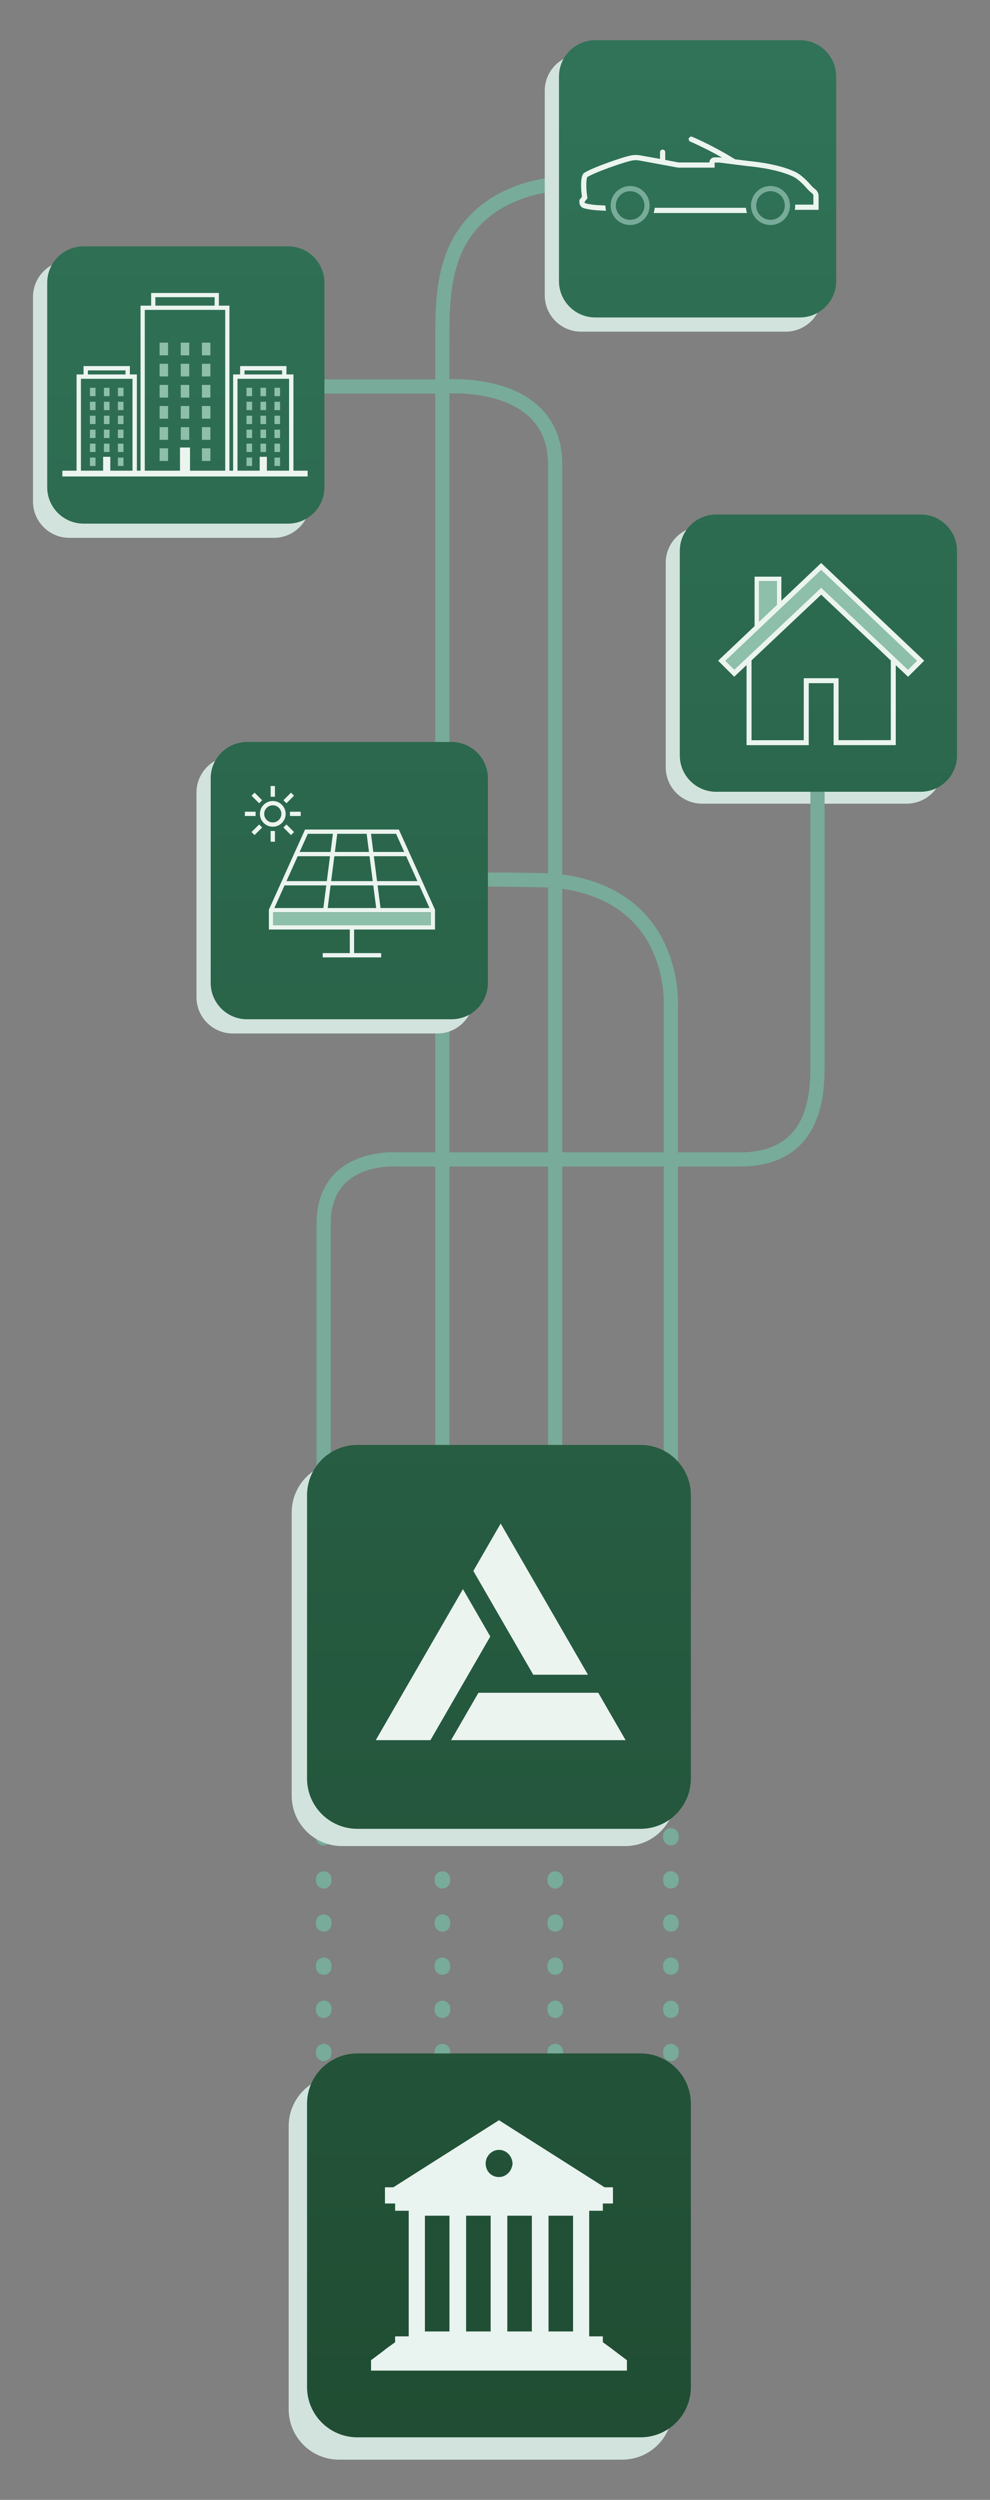 <svg xmlns="http://www.w3.org/2000/svg" xmlns:xlink="http://www.w3.org/1999/xlink" id="Layer_1" x="0px" y="0px" viewBox="0 0 1500 3787" style="enable-background:new 0 0 1500 3787;" xml:space="preserve"><rect x="0" y="0" width="1500" height="3787" fill="#808080" stroke="none"/><g>	<g>		<path style="fill:#D2E3DD;" d="M1428.704,1162.42V852.506c0-30.399-24.644-55.043-55.043-55.043h-309.915   c-30.399,0-55.043,24.643-55.043,55.043v309.915c0,30.399,24.643,55.043,55.043,55.043h309.915   C1404.06,1217.463,1428.704,1192.819,1428.704,1162.42z"></path>		<path style="fill:none;stroke:#78AB99;stroke-width:21.538;stroke-miterlimit:10;" d="M1007.291,276.342c0,0-13.133,0-52.533,0   c-18.495,0-42.664,0-73.982,0c-61.004,0-125.116,15.62-166.459,63.413c-46.627,53.777-44.14,125.893-44.14,192.959   c0,17.563,0,35.203,0,52.766c0,80.898,0,91.796,0,172.772c0,146.806,0,523.247,0,670.053c0,126.672,0,104.459,0,231.198   c0,38.53,0,651.043,0,1057.641"></path>		<path style="fill:none;stroke:#78AB99;stroke-width:21.538;stroke-miterlimit:10;" d="M490.351,2682.414   c0-353.188,0-772.828,0-828.615c0-105.766,110.429-97.373,110.429-97.373h69.397h170.966h279.98   c116.102,0,117.5-101.647,117.5-142.912c0-98.616,0-452.963,0-793.885"></path>		<path style="fill:none;stroke:#78AB99;stroke-width:21.538;stroke-miterlimit:10;" d="M841.143,2717.144   c0-271.525,0-772.012,0-1057.641c0-164.382,0-422.629,0-564.136c0-249.067,0-358.97,0-391.609   c0-131.722-165.604-118.278-165.604-118.278h-5.362H155.486h-52.689"></path>		<path style="fill:none;stroke:#78AB99;stroke-width:21.538;stroke-miterlimit:10;" d="M649.493,1332.438   c20.127-0.233,91.753,0,91.753,0c12.512,0,88.862,0.622,99.897,1.787c186.042,19.117,175.24,189.539,175.24,189.539v228.727   v920.357"></path>		<path style="fill:#D2E3DD;" d="M470,759.718V449.804c0-30.399-24.643-55.043-55.043-55.043H105.043   C74.643,394.761,50,419.404,50,449.804v309.915c0,30.399,24.643,55.043,55.043,55.043h309.915   C445.357,814.761,470,790.117,470,759.718z"></path>		<path style="fill:#D2E3DD;" d="M1245.385,447.41V137.496c0-30.399-24.644-55.043-55.043-55.043H880.427   c-30.399,0-55.043,24.643-55.043,55.043V447.41c0,30.399,24.643,55.043,55.043,55.043h309.915   C1220.741,502.453,1245.385,477.81,1245.385,447.41z"></path>		<path style="fill:#D2E3DD;" d="M717.692,1510.553v-309.915c0-30.399-24.643-55.043-55.043-55.043H352.735   c-30.399,0-55.043,24.643-55.043,55.043v309.915c0,30.399,24.643,55.043,55.043,55.043H662.65   C693.049,1565.595,717.692,1540.952,717.692,1510.553z"></path>		<g>			<g>				<path style="fill:none;stroke:#78AB99;stroke-width:23.601;stroke-linecap:round;stroke-miterlimit:10;" d="M490.486,3174.552     c0-0.418,0-0.836,0-1.254"></path>									<path style="fill:none;stroke:#78AB99;stroke-width:23.601;stroke-linecap:round;stroke-miterlimit:10;stroke-dasharray:2.614,62.744;" d="     M490.486,3110.556c0-78.366,0-162.507,0-360.779"></path>				<path style="fill:none;stroke:#78AB99;stroke-width:23.601;stroke-linecap:round;stroke-miterlimit:10;" d="M490.486,2718.401     c0-0.419,0-0.838,0-1.257"></path>			</g>		</g>		<g>			<g>				<path style="fill:none;stroke:#78AB99;stroke-width:23.601;stroke-linecap:round;stroke-miterlimit:10;" d="M670.312,2717.144     c0,0.419,0,0.838,0,1.257"></path>									<path style="fill:none;stroke:#78AB99;stroke-width:23.601;stroke-linecap:round;stroke-miterlimit:10;stroke-dasharray:2.614,62.744;" d="     M670.312,2781.146c0,212.231,0,297.204,0,360.787"></path>				<path style="fill:none;stroke:#78AB99;stroke-width:23.601;stroke-linecap:round;stroke-miterlimit:10;" d="M670.312,3173.299     c0,0.418,0,0.836,0,1.253"></path>			</g>		</g>		<g>			<g>				<path style="fill:none;stroke:#78AB99;stroke-width:23.601;stroke-linecap:round;stroke-miterlimit:10;" d="M841.278,3174.552     c0-0.418,0-0.836,0-1.252"></path>									<path style="fill:none;stroke:#78AB99;stroke-width:23.601;stroke-linecap:round;stroke-miterlimit:10;stroke-dasharray:2.614,62.744;" d="     M841.278,3110.56c0-71.435,0-148.539,0-360.779"></path>				<path style="fill:none;stroke:#78AB99;stroke-width:23.601;stroke-linecap:round;stroke-miterlimit:10;" d="M841.278,2718.401     c0-0.418,0-0.838,0-1.257"></path>			</g>		</g>		<g>			<g>									<line style="fill:none;stroke:#78AB99;stroke-width:23.601;stroke-linecap:round;stroke-miterlimit:10;" x1="1016.518" y1="2717.144" x2="1016.518" y2="2718.399"></line>									<line style="fill:none;stroke:#78AB99;stroke-width:23.601;stroke-linecap:round;stroke-miterlimit:10;stroke-dasharray:2.614,62.744;" x1="1016.518" y1="2781.144" x2="1016.518" y2="3141.924"></line>									<line style="fill:none;stroke:#78AB99;stroke-width:23.601;stroke-linecap:round;stroke-miterlimit:10;" x1="1016.518" y1="3173.296" x2="1016.518" y2="3174.552"></line>			</g>		</g>		<path style="fill:#D2E3DD;" d="M1023.513,2720.353v-429.112c0-42.091-34.122-76.213-76.213-76.213H518.187   c-42.091,0-76.213,34.122-76.213,76.213v429.112c0,42.091,34.122,76.213,76.213,76.213H947.3   C989.391,2796.566,1023.513,2762.445,1023.513,2720.353z"></path>		<path style="fill:#D2E3DD;" d="M1018.953,3649.872V3220.76c0-42.091-34.122-76.213-76.213-76.213H513.628   c-42.091,0-76.213,34.122-76.213,76.213v429.113c0,42.091,34.122,76.213,76.213,76.213H942.74   C984.832,3726.085,1018.953,3691.964,1018.953,3649.872z"></path>		<linearGradient id="SVGID_1_" gradientUnits="userSpaceOnUse" x1="760.769" y1="76.099" x2="760.769" y2="4360.222">			<stop offset="0" style="stop-color:#307358"></stop>			<stop offset="1" style="stop-color:#1D462C"></stop>		</linearGradient>		<path style="fill:url(#SVGID_1_);" d="M436.496,793.222H126.581c-30.399,0-55.043-24.643-55.043-55.043V428.265   c0-30.399,24.643-55.043,55.043-55.043h309.915c30.399,0,55.043,24.643,55.043,55.043V738.18   C491.538,768.579,466.895,793.222,436.496,793.222z M1450,1144.399V834.484c0-30.399-24.643-55.043-55.043-55.043h-309.915   c-30.399,0-55.043,24.643-55.043,55.043v309.915c0,30.399,24.643,55.043,55.043,55.043h309.915   C1425.357,1199.442,1450,1174.798,1450,1144.399z M739.231,1489.014V1179.1c0-30.399-24.643-55.043-55.043-55.043H374.273   c-30.399,0-55.043,24.643-55.043,55.043v309.915c0,30.399,24.643,55.043,55.043,55.043h309.915   C714.587,1544.057,739.231,1519.413,739.231,1489.014z M1266.923,425.872V115.957c0-30.399-24.643-55.043-55.043-55.043H901.966   c-30.399,0-55.043,24.643-55.043,55.043v309.915c0,30.399,24.643,55.043,55.043,55.043h309.915   C1242.28,480.915,1266.923,456.271,1266.923,425.872z M1046.757,2694.227v-429.112c0-42.091-34.122-76.213-76.213-76.213H541.431   c-42.091,0-76.213,34.122-76.213,76.213v429.112c0,42.091,34.122,76.213,76.213,76.213h429.112   C1012.635,2770.44,1046.757,2736.319,1046.757,2694.227z M1046.757,3616.029v-429.112c0-42.091-34.122-76.213-76.213-76.213   H541.431c-42.091,0-76.213,34.122-76.213,76.213v429.112c0,42.091,34.122,76.213,76.213,76.213h429.112   C1012.635,3692.242,1046.757,3658.12,1046.757,3616.029z"></path>		<g>			<g>				<path style="fill:#78AB99;" d="M954.74,281.764c-16.313,0-29.538,13.232-29.538,29.554c0,16.322,13.225,29.555,29.538,29.555     c16.313,0,29.538-13.232,29.538-29.554C984.261,295.004,971.046,281.782,954.74,281.764L954.74,281.764z M954.74,332.992     c-11.963,0-21.661-9.703-21.661-21.673c0-11.97,9.698-21.673,21.661-21.673c11.963,0,21.661,9.703,21.661,21.673     C976.388,323.283,966.698,332.979,954.74,332.992L954.74,332.992z"></path>				<path style="fill:#ECF4F0;" d="M1130.172,314.803c0.246,2.677,0.781,5.319,1.595,7.881l-141.388,0     c0.818-2.561,1.354-5.204,1.599-7.881L1130.172,314.803z M1235.201,286.62c-1.756-1.328-3.418-2.777-4.974-4.335     c-5.805-6.624-15.159-17.051-25.399-21.945c-27.415-13.118-70.891-16.464-70.891-16.464l-20.161-2.542     c-20.804-12.887-42.493-24.285-64.905-34.11c-2.019-0.809-4.312,0.173-5.12,2.193c-0.774,1.933,0.089,4.134,1.97,5.026     c16.604,7.277,32.81,15.433,48.548,24.432l-3.655-0.457h-8.046c-4.257,0-7.707,3.453-7.707,7.712l-45.54,0     c-0.918,0.001-1.833-0.088-2.733-0.264l-2.926-0.571l-15.754-3.054v-11.704c0-2.176-1.763-3.941-3.938-3.941     c-2.175,0-3.938,1.764-3.938,3.941v10.175l-30.542-5.418c-4.705-0.792-9.519-0.672-14.178,0.355     c-4.049,0.903-8.18,2.088-10.433,2.758c-14.151,4.295-49.734,16.688-59.93,23.644c-7.692,5.249-3.214,36.06-3.214,36.06     l-3.793,4.78l-0.106,3.176c-0.149,4.471,2.853,8.435,7.195,9.501l4.175,1.032c6.442,1.268,12.976,2.007,19.538,2.211     l9.452,0.532c-0.578-2.609-0.874-5.272-0.882-7.944l-8.326-0.473c-6.067-0.189-12.11-0.865-18.069-2.021l-4.001-0.993     c-0.714-0.184-1.205-0.839-1.182-1.576l0.02-0.575l2.174-2.758l2.115-2.664l-0.488-3.369     c-1.737-11.964-1.599-25.381,0.264-28.683c9.381-6.084,42.113-17.733,57.327-22.331c2.536-0.753,6.301-1.821,9.885-2.617     c3.677-0.809,7.476-0.903,11.189-0.276l53.956,9.962l2.93,0.571c1.404,0.268,2.832,0.4,4.261,0.394l53.369,0v-7.688h7.381     l42.834,5.395l0.189,0.024h0.189c0.421,0.031,42.31,3.377,68.103,15.719c9.149,4.374,18.416,14.947,22.87,20.03l0.169,0.193     l0.185,0.181c1.786,1.791,3.692,3.456,5.707,4.985c1.278,0.985,2.029,2.507,2.032,4.122v13.067l-27.636,0     c0,0.43,0.067,0.855,0.067,1.289c-0.011,2.211-0.218,4.418-0.618,6.593h36.064v-20.933     C1240.263,292.919,1238.391,289.103,1235.201,286.62L1235.201,286.62z"></path>				<path style="fill:#78AB99;" d="M1167.413,281.765c-16.313,0-29.538,13.232-29.538,29.554c0,16.322,13.225,29.555,29.538,29.555     s29.538-13.232,29.538-29.554C1196.934,295.004,1183.719,281.782,1167.413,281.765L1167.413,281.765z M1167.413,332.992     c-11.963,0-21.661-9.703-21.661-21.673s9.698-21.673,21.661-21.673c11.963,0,21.661,9.703,21.661,21.673     C1189.061,323.283,1179.371,332.979,1167.413,332.992L1167.413,332.992z"></path>			</g>			<g>				<g style="enable-background:new    ;">					<path style="fill-rule:evenodd;clip-rule:evenodd;fill:#ECF4F0;" d="M906.449,2564.343l-181.554,0l-41.441,71.788l264.45-0.013      L906.449,2564.343z M652.181,2636.131l90.678-157.031l-41.441-71.788l-132.1,228.819H652.181z M758.607,2307.977      l132.238,229.01l-82.89,0l-90.777-157.228L758.607,2307.977z"></path>				</g>			</g>			<g>				<g>					<path style="fill:#ECF4F0;" d="M444.607,713.029l0-145.793h-10.599v-12.695l-70.193,0v12.695h-10.599l0,145.793l-65.311,0      l0-35.109h-15.196v35.109h-65.311l0-145.793h-10.623v-12.695h-70.193l0,12.695h-10.575l0,145.793H94.498l0,8.789l371.569,0      v-8.789H444.607z M190.154,561.139v6.098h-56.95v-6.098H190.154z M200.753,713.029h-33.632l0-21.032H156.26v21.032h-33.632      l0-139.172l78.125,0L200.753,713.029z M370.436,561.139l56.95,0v6.098l-56.95,0V561.139z M437.985,713.029h-33.632l0-21.032      h-10.861v21.032h-33.656l0-139.172h78.149L437.985,713.029z"></path>				</g>			</g>			<path style="fill:#ECF4F0;" d="M331.612,463.022l0-19.198l-102.61,0v19.198h-16.054l0,257.185h6.407l0-250.777l121.879,0    l0,250.777h6.407l0-257.184L331.612,463.022z M325.181,463.022l-89.772,0l0-12.814l89.772,0V463.022z"></path>			<path style="fill:#8DBFAA;" d="M318.783,583.085h-12.828v19.202h12.828V583.085L318.783,583.085z M318.783,551.082v19.202    h-12.828v-19.202H318.783L318.783,551.082z M318.783,615.087v19.202h-12.828v-19.202H318.783L318.783,615.087z M318.783,647.09    v19.202h-12.828V647.09H318.783L318.783,647.09z M286.712,583.085v19.202h-12.828v-19.202H286.712L286.712,583.085z     M286.712,647.09v19.202h-12.828V647.09H286.712L286.712,647.09z M254.641,679.093v19.202h-12.828v-19.202H254.641    L254.641,679.093z M254.641,519.079v19.202h-12.828v-19.202H254.641L254.641,519.079z M286.712,615.087v19.202h-12.828v-19.202    H286.712L286.712,615.087z M286.712,551.082v19.202h-12.828v-19.202H286.712L286.712,551.082z M286.712,519.079v19.202h-12.828    v-19.202H286.712L286.712,519.079z M318.783,519.079v19.202h-12.828v-19.202H318.783L318.783,519.079z M318.783,679.093v19.202    h-12.828v-19.202H318.783L318.783,679.093z M254.641,583.085v19.202h-12.828v-19.202H254.641L254.641,583.085z M254.641,615.087    v19.202h-12.828v-19.202H254.641L254.641,615.087z M254.641,647.09v19.202h-12.828V647.09H254.641L254.641,647.09z     M254.641,551.082v19.202h-12.828v-19.202H254.641L254.641,551.082z M424.339,629.746v12.687h-8.476v-12.687H424.339    L424.339,629.746z M424.339,608.601v12.687h-8.476v-12.687H424.339L424.339,608.601z M424.339,650.892v12.687h-8.476v-12.687    H424.339L424.339,650.892z M424.339,672.037v12.687h-8.476v-12.687H424.339L424.339,672.037z M403.148,629.746v12.687h-8.476    v-12.687H403.148L403.148,629.746z M403.148,672.037v12.687h-8.476v-12.687H403.148L403.148,672.037z M381.958,693.183v12.687    h-8.476v-12.687H381.958L381.958,693.183z M381.958,587.456v12.687h-8.476v-12.687H381.958L381.958,587.456z M403.148,650.892    v12.687h-8.476v-12.687H403.148L403.148,650.892z M403.148,608.601v12.687h-8.476v-12.687H403.148L403.148,608.601z     M403.148,587.456v12.687h-8.476v-12.687H403.148L403.148,587.456z M424.339,587.456v12.687h-8.476v-12.687H424.339    L424.339,587.456z M424.339,693.183v12.687h-8.476v-12.687H424.339L424.339,693.183z M381.958,629.746v12.687h-8.476v-12.687    H381.958L381.958,629.746z M381.958,650.892v12.687h-8.476v-12.687H381.958L381.958,650.892z M381.958,672.037v12.687h-8.476    v-12.687H381.958L381.958,672.037z M381.958,608.601v12.687h-8.476v-12.687H381.958L381.958,608.601z M187.113,629.746v12.687    h-8.476v-12.687H187.113L187.113,629.746z M187.113,608.601v12.687h-8.476v-12.687H187.113L187.113,608.601z M187.113,650.892    v12.687h-8.476v-12.687H187.113L187.113,650.892z M187.113,672.037v12.687h-8.476v-12.687H187.113L187.113,672.037z     M165.923,629.746v12.687h-8.476v-12.687H165.923L165.923,629.746z M165.923,672.037v12.687h-8.476v-12.687H165.923    L165.923,672.037z M144.733,693.183v12.687h-8.476v-12.687H144.733L144.733,693.183z M144.733,587.456v12.687h-8.476v-12.687    H144.733L144.733,587.456z M165.923,650.892v12.687h-8.476v-12.687H165.923L165.923,650.892z M165.923,608.601v12.687h-8.476    v-12.687H165.923L165.923,608.601z M165.923,587.456v12.687h-8.476v-12.687H165.923L165.923,587.456z M187.113,587.456v12.687    h-8.476v-12.687H187.113L187.113,587.456z M187.113,693.183v12.687h-8.476v-12.687H187.113L187.113,693.183z M144.733,629.746    v12.687h-8.476v-12.687H144.733L144.733,629.746z M144.733,650.892v12.687h-8.476v-12.687H144.733L144.733,650.892z     M144.733,672.037v12.687h-8.476v-12.687H144.733L144.733,672.037z M144.733,608.601v12.687h-8.476v-12.687H144.733    L144.733,608.601z"></path>			<g>				<path style="fill:#ECF4F0;" d="M659.109,1408.135v-30.043l-54.785-121.465l-142.128,0l-54.809,121.465l0,30.043l122.613,0     v35.685h-41.034v6.497h88.565v-6.497h-41.034v-35.685L659.109,1408.135z M650.828,1375.577l-74.276-0.025l-4.421-34.268h63.236     L650.828,1375.577z M632.437,1334.787h-61.135l-4.836-37.687h48.972L632.437,1334.787z M569.982,1375.577l-73.47,0l4.396-34.293     l64.677,0L569.982,1375.577z M600.122,1263.125l12.383,27.478h-46.871l-3.542-27.478H600.122z M510.972,1263.125l44.575,0     l3.517,27.478H507.43L510.972,1263.125z M559.919,1297.1l4.836,37.687h-63.016l4.861-37.687H559.919z M466.372,1263.125h38.03     l-3.542,27.478h-46.871L466.372,1263.125z M451.033,1297.1l48.996,0l-4.836,37.687l-61.16,0L451.033,1297.1z M431.127,1341.285     h63.236l-4.421,34.268h-74.276L431.127,1341.285z M413.883,1401.638v-19.589l238.729,0v19.589L413.883,1401.638z"></path>				<rect x="413.883" y="1382.05" style="fill:#8DBFAA;" width="238.729" height="19.589"></rect>				<polygon style="fill:#ECF4F0;" points="410.056,1190.727 416.561,1190.727 416.561,1206.951 410.056,1206.951 410.056,1190.727          "></polygon>				<polygon style="fill:#ECF4F0;" points="410.056,1258.867 416.561,1258.867 416.561,1275.091 410.056,1275.091 410.056,1258.867          "></polygon>				<polygon style="fill:#ECF4F0;" points="439.329,1229.664 455.592,1229.664 455.592,1236.154 439.329,1236.154 439.329,1229.664          "></polygon>				<polygon style="fill:#ECF4F0;" points="371.026,1229.664 387.288,1229.664 387.288,1236.154 371.026,1236.154 371.026,1229.664          "></polygon>				<polygon style="fill:#ECF4F0;" points="429.409,1212.257 440.908,1200.785 445.508,1205.374 434.008,1216.846 429.409,1212.257          "></polygon>				<polygon style="fill:#ECF4F0;" points="381.111,1260.443 392.61,1248.971 397.21,1253.56 385.711,1265.032 381.111,1260.443          "></polygon>				<polygon style="fill:#ECF4F0;" points="381.112,1205.374 385.712,1200.785 397.212,1212.256 392.613,1216.845 381.112,1205.374          "></polygon>				<polygon style="fill:#ECF4F0;" points="429.41,1253.559 434.01,1248.97 445.51,1260.441 440.911,1265.031 429.41,1253.559          "></polygon>				<path style="fill:#ECF4F0;" d="M432.824,1232.909c0-10.752-8.737-19.469-19.515-19.469c-10.778,0-19.515,8.716-19.515,19.469     s8.737,19.469,19.515,19.469C424.082,1252.367,432.813,1243.657,432.824,1232.909L432.824,1232.909z M400.298,1232.909     c0-7.168,5.825-12.979,13.01-12.979s13.01,5.811,13.01,12.979s-5.825,12.979-13.01,12.979S400.298,1240.077,400.298,1232.909     L400.298,1232.909z"></path>			</g>			<g>				<path style="fill:#ECF4F0;" d="M1143.315,873.559v87.011l40.572-37.39v-49.621H1143.315z M1177.124,920.197l-27.048,24.96     v-64.836h27.048V920.197z"></path>				<polygon style="fill:#8DBFAA;" points="1177.124,880.321 1177.124,920.197 1150.076,945.156 1150.076,880.321     "></polygon>			</g>			<g>				<path style="fill:#ECF4F0;" d="M1244.188,852.883l156.132,147.984l-24.445,24.409l-18.645-17.613v121.12l-94.185,0.036l0-93.9     h-37.681l0,93.9l-94.22,0.036l0-121.368l-18.716,17.684l-24.373-24.303L1244.188,852.883z M1138.688,1121.347l79.134-0.036     v-93.901l52.732,0l0,93.865l79.134-0.036v-120.693l-105.5-99.7l-105.5,99.558V1121.347z"></path>				<polygon style="fill:#8DBFAA;" points="1098.873,1001.045 1112.572,1014.673 1244.188,890.493 1375.733,1014.78      1389.503,1001.045 1244.188,863.238     "></polygon>			</g>		</g>	</g>	<g>		<g>			<path style="fill:#E9F3EF;" d="M932.282,3562.19l-6.163-4.771l-12.724-9.245v-8.847h-20.677l0-190.268h20.677v-11.034h15.309    v-24.554h-12.725l-159.948-101.595L595.984,3313.47h-12.725v24.554h15.408v11.034h20.578l0,190.268h-20.578v8.847l-12.823,9.245    l-6.064,4.771l-17.595,13.221v15.805l387.692,0l0-15.806L932.282,3562.19z M680.978,3531.871l-37.179,0l0-175.356h37.179    L680.978,3531.871z M743.406,3531.871h-37.179l0-175.356h37.179L743.406,3531.871z M737.442,3285.636    c-0.994-2.585-1.591-5.268-1.591-8.25c0-11.333,9.344-20.578,20.18-20.578c11.233,0,19.981,9.245,20.578,20.578    c0,2.584-1.093,5.666-2.088,8.25c-3.579,7.655-10.835,12.327-18.49,12.327C747.681,3297.962,740.523,3293.291,737.442,3285.636z     M805.835,3531.871h-37.179l0-175.356h37.179L805.835,3531.871z M868.263,3531.871h-37.179l0-175.356h37.179L868.263,3531.871z"></path>		</g>	</g></g></svg>